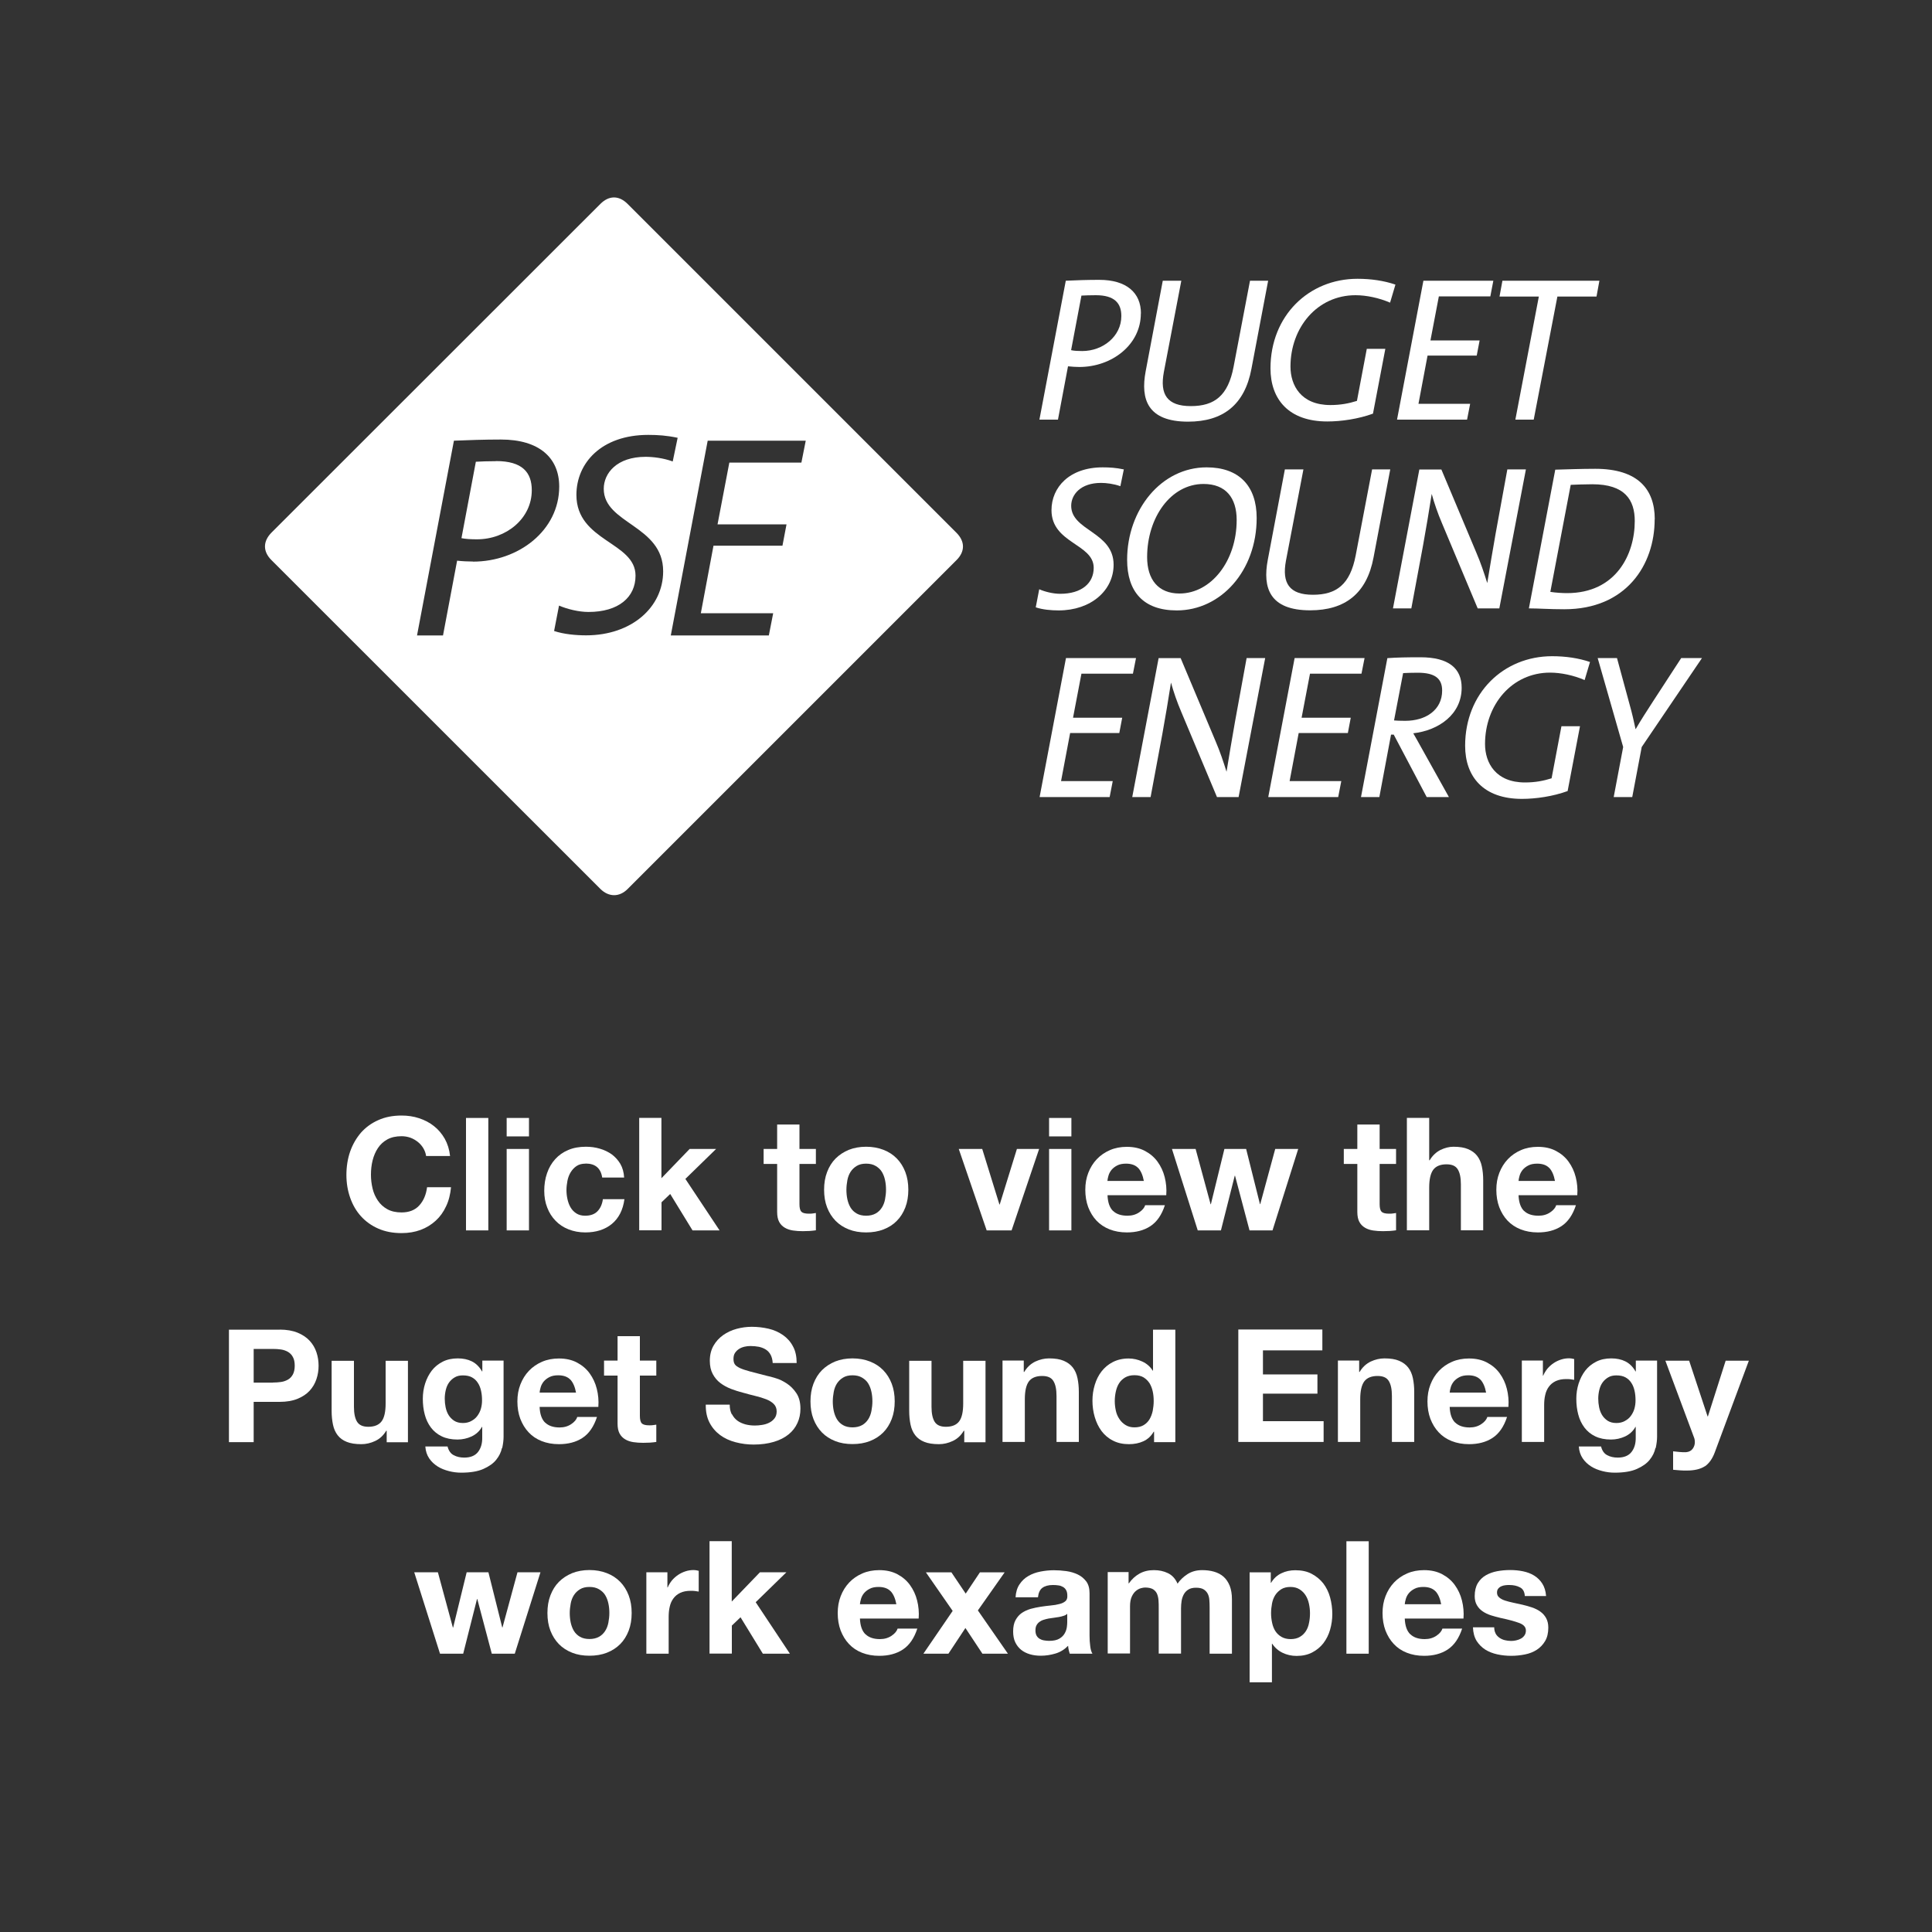 <?xml version="1.0" encoding="UTF-8"?>
<svg id="Layer_2" data-name="Layer 2" xmlns="http://www.w3.org/2000/svg" width="200" height="200" viewBox="0 0 200 200">
  <rect x="0" y="0" width="200" height="200" fill="#333333" stroke="none"/>
  <g>
    <path d="M43.81,118.84c-.15-.24-.34-.46-.57-.64-.23-.18-.49-.33-.77-.43-.29-.1-.59-.15-.9-.15-.58,0-1.07.11-1.47.33-.4.22-.73.52-.98.9-.25.38-.43.8-.55,1.28s-.17.97-.17,1.48.06.96.17,1.43.3.88.55,1.25c.25.37.58.67.98.89s.89.33,1.47.33c.78,0,1.39-.24,1.83-.72.44-.48.71-1.11.81-1.89h2.48c-.07.73-.23,1.39-.51,1.97-.27.59-.63,1.09-1.08,1.5-.45.41-.97.73-1.56.95-.6.22-1.25.33-1.97.33-.89,0-1.69-.15-2.4-.46-.71-.31-1.31-.74-1.8-1.28-.49-.54-.86-1.18-1.12-1.92s-.39-1.52-.39-2.37.13-1.68.39-2.42c.26-.74.64-1.39,1.12-1.95.49-.55,1.09-.99,1.8-1.3.71-.32,1.51-.47,2.4-.47.64,0,1.25.09,1.82.28.57.19,1.08.45,1.53.81.45.35.82.79,1.12,1.31.29.52.48,1.12.55,1.79h-2.48c-.04-.29-.14-.56-.29-.81Z" style="fill: #fff;"/>
    <path d="M50.55,115.73v11.64h-2.31v-11.64h2.31Z" style="fill: #fff;"/>
    <path d="M52.45,117.64v-1.91h2.31v1.91h-2.31ZM54.76,118.94v8.43h-2.31v-8.43h2.31Z" style="fill: #fff;"/>
    <path d="M60.61,120.46c-.37,0-.68.08-.93.25-.25.17-.45.39-.61.65-.16.27-.27.56-.33.88-.06.32-.1.64-.1.95s.03.61.1.93c.07.32.17.6.32.86.15.26.34.46.6.63.25.16.55.24.91.24.55,0,.98-.15,1.28-.46s.49-.73.56-1.25h2.23c-.15,1.12-.59,1.97-1.3,2.56-.72.59-1.64.88-2.75.88-.63,0-1.21-.11-1.74-.32-.53-.21-.98-.51-1.34-.89-.37-.38-.66-.83-.86-1.36-.21-.53-.31-1.11-.31-1.74s.09-1.26.29-1.82c.19-.56.47-1.04.84-1.45.37-.41.82-.73,1.35-.95.53-.23,1.14-.34,1.83-.34.5,0,.98.06,1.44.2.46.13.87.33,1.24.59.36.27.66.6.89.99.23.4.36.87.39,1.41h-2.27c-.15-.97-.72-1.45-1.71-1.45Z" style="fill: #fff;"/>
    <path d="M68.47,115.73v6.24l2.92-3.03h2.74l-3.18,3.1,3.54,5.33h-2.8l-2.31-3.77-.9.86v2.9h-2.31v-11.64h2.31Z" style="fill: #fff;"/>
    <path d="M84.46,118.94v1.55h-1.7v4.17c0,.39.07.65.2.78s.39.2.78.2c.13,0,.26,0,.38-.02.12-.01.23-.03.34-.05v1.79c-.2.03-.41.05-.65.07-.24.01-.47.02-.7.02-.36,0-.7-.02-1.02-.07-.32-.05-.6-.14-.85-.29-.24-.14-.44-.34-.58-.6s-.21-.6-.21-1.03v-4.97h-1.4v-1.55h1.4v-2.53h2.31v2.53h1.7Z" style="fill: #fff;"/>
    <path d="M85.62,121.33c.21-.55.5-1.02.88-1.4s.84-.68,1.37-.9c.53-.21,1.13-.32,1.79-.32s1.26.11,1.8.32c.54.21,1,.51,1.38.9s.67.85.88,1.4c.21.55.31,1.16.31,1.83s-.1,1.28-.31,1.83c-.21.54-.5,1.01-.88,1.39-.38.39-.84.68-1.38.89-.54.21-1.14.31-1.8.31s-1.26-.1-1.79-.31c-.53-.21-.99-.5-1.37-.89-.38-.39-.67-.85-.88-1.39-.21-.54-.31-1.15-.31-1.83s.1-1.28.31-1.83ZM87.72,124.15c.07.32.18.61.33.86.16.26.37.46.63.61.26.15.59.23.98.23s.72-.08.99-.23c.27-.15.48-.36.64-.61.16-.25.27-.54.33-.86.06-.32.1-.65.1-.99s-.03-.67-.1-.99c-.07-.33-.18-.61-.33-.86s-.37-.45-.64-.61c-.27-.16-.59-.24-.99-.24s-.72.08-.98.24c-.26.16-.47.36-.63.61-.16.25-.27.54-.33.86-.06.33-.1.66-.1.99s.03.67.1.99Z" style="fill: #fff;"/>
    <path d="M102.14,127.37l-2.89-8.43h2.43l1.78,5.75h.03l1.78-5.75h2.3l-2.85,8.43h-2.58Z" style="fill: #fff;"/>
    <path d="M108.6,117.64v-1.91h2.31v1.91h-2.31ZM110.91,118.94v8.43h-2.31v-8.43h2.31Z" style="fill: #fff;"/>
    <path d="M115.22,125.35c.35.34.85.5,1.5.5.47,0,.87-.12,1.21-.35s.54-.48.62-.74h2.04c-.33,1.01-.83,1.73-1.5,2.17s-1.49.65-2.44.65c-.66,0-1.26-.11-1.79-.32-.53-.21-.98-.51-1.35-.9s-.65-.86-.86-1.4c-.2-.54-.3-1.14-.3-1.79s.1-1.22.31-1.76.5-1.01.88-1.41c.38-.4.83-.71,1.36-.94.53-.23,1.11-.34,1.75-.34.72,0,1.34.14,1.87.42.53.28.97.65,1.31,1.12s.59,1,.74,1.6c.15.6.21,1.22.16,1.87h-6.08c.03.75.22,1.29.57,1.63ZM117.83,120.92c-.28-.3-.7-.46-1.26-.46-.37,0-.68.06-.92.19-.24.12-.44.28-.59.46-.15.19-.25.38-.31.59s-.1.39-.11.55h3.77c-.11-.59-.3-1.03-.58-1.34Z" style="fill: #fff;"/>
    <path d="M129.35,127.37l-1.5-5.66h-.03l-1.43,5.66h-2.4l-2.67-8.43h2.45l1.55,5.72h.03l1.4-5.72h2.25l1.43,5.71h.03l1.55-5.71h2.38l-2.66,8.43h-2.38Z" style="fill: #fff;"/>
    <path d="M144.52,118.94v1.55h-1.7v4.17c0,.39.07.65.2.78s.39.2.78.2c.13,0,.26,0,.38-.02.12-.01.23-.03.34-.05v1.79c-.2.03-.41.05-.65.07-.24.01-.47.02-.7.02-.36,0-.7-.02-1.02-.07-.32-.05-.6-.14-.85-.29-.24-.14-.44-.34-.58-.6s-.21-.6-.21-1.03v-4.97h-1.4v-1.55h1.4v-2.53h2.31v2.53h1.7Z" style="fill: #fff;"/>
    <path d="M147.95,115.73v4.38h.05c.29-.49.67-.84,1.12-1.07.46-.22.9-.33,1.34-.33.62,0,1.13.08,1.52.25.4.17.71.4.94.7.23.3.39.66.48,1.09.09.43.14.9.14,1.43v5.18h-2.31v-4.76c0-.7-.11-1.21-.33-1.56s-.6-.51-1.16-.51c-.63,0-1.09.19-1.37.56-.28.38-.42.99-.42,1.85v4.42h-2.31v-11.64h2.31Z" style="fill: #fff;"/>
    <path d="M157.77,125.35c.35.34.85.5,1.5.5.47,0,.87-.12,1.21-.35s.54-.48.62-.74h2.04c-.33,1.01-.83,1.73-1.5,2.17s-1.49.65-2.44.65c-.66,0-1.26-.11-1.79-.32-.53-.21-.98-.51-1.35-.9s-.65-.86-.86-1.4c-.2-.54-.3-1.14-.3-1.79s.1-1.22.31-1.76.5-1.01.88-1.41c.38-.4.83-.71,1.36-.94.53-.23,1.11-.34,1.75-.34.72,0,1.34.14,1.87.42.53.28.97.65,1.31,1.12s.59,1,.74,1.6c.15.6.21,1.22.16,1.87h-6.08c.03.75.22,1.29.57,1.63ZM160.39,120.92c-.28-.3-.7-.46-1.26-.46-.37,0-.68.06-.92.19-.24.12-.44.28-.59.46-.15.19-.25.38-.31.59s-.1.39-.11.55h3.77c-.11-.59-.3-1.03-.58-1.34Z" style="fill: #fff;"/>
    <path d="M28.95,137.64c.73,0,1.35.11,1.86.32s.93.49,1.25.84c.32.35.55.74.7,1.19.15.45.22.91.22,1.39s-.07.93-.22,1.38c-.15.45-.38.85-.7,1.2-.32.35-.74.63-1.25.84s-1.13.32-1.86.32h-2.69v4.17h-2.56v-11.64h5.25ZM28.25,143.12c.29,0,.58-.02.85-.06.27-.04.51-.13.72-.25.21-.12.37-.3.5-.53.12-.23.19-.53.19-.9s-.06-.67-.19-.9c-.12-.23-.29-.4-.5-.53-.21-.12-.45-.21-.72-.25-.27-.04-.55-.06-.85-.06h-1.99v3.49h1.99Z" style="fill: #fff;"/>
    <path d="M40.03,149.28v-1.17h-.05c-.29.49-.67.84-1.14,1.06-.47.22-.95.33-1.43.33-.62,0-1.13-.08-1.52-.24-.4-.16-.71-.39-.94-.69-.23-.3-.39-.66-.48-1.09s-.14-.9-.14-1.43v-5.18h2.31v4.76c0,.7.11,1.21.33,1.56.22.34.6.51,1.16.51.63,0,1.09-.19,1.37-.56.28-.37.42-.99.42-1.85v-4.42h2.31v8.43h-2.2Z" style="fill: #fff;"/>
    <path d="M51.96,149.9c-.09.43-.29.84-.59,1.21-.3.38-.74.69-1.32.95-.58.26-1.35.39-2.31.39-.41,0-.83-.05-1.26-.16s-.82-.26-1.17-.48c-.35-.22-.65-.5-.88-.84-.23-.34-.37-.75-.4-1.23h2.3c.11.43.32.74.64.9.31.17.68.25,1.09.25.65,0,1.13-.2,1.43-.59.3-.39.44-.89.43-1.48v-1.11h-.03c-.25.45-.61.77-1.07.99-.46.21-.95.32-1.46.32-.63,0-1.17-.11-1.63-.33-.46-.22-.83-.53-1.12-.91-.29-.39-.51-.84-.64-1.35-.14-.52-.2-1.06-.2-1.64,0-.54.08-1.07.24-1.57.16-.5.39-.95.69-1.34s.68-.69,1.13-.92c.45-.23.97-.34,1.56-.34.55,0,1.04.1,1.46.31.42.21.77.55,1.05,1.04h.03v-1.12h2.2v7.89c0,.34-.05.72-.14,1.16ZM48.79,147.1c.25-.13.46-.3.62-.52.16-.22.29-.46.37-.74s.12-.57.12-.87c0-.35-.03-.68-.1-.99-.07-.31-.17-.58-.33-.82-.15-.24-.35-.43-.6-.57s-.56-.21-.95-.21c-.33,0-.61.06-.84.2-.23.13-.43.31-.59.53-.16.22-.27.48-.34.77-.07.29-.11.59-.11.9s.03.61.09.9.16.57.31.81c.15.24.34.43.58.59.24.15.54.23.9.23.33,0,.61-.07.86-.2Z" style="fill: #fff;"/>
    <path d="M56.43,147.26c.35.34.85.51,1.5.51.47,0,.87-.12,1.21-.35s.54-.48.62-.74h2.04c-.33,1.01-.83,1.73-1.5,2.17-.67.44-1.49.65-2.44.65-.66,0-1.26-.11-1.79-.32-.53-.21-.98-.51-1.35-.91-.37-.39-.65-.86-.86-1.4-.2-.54-.3-1.14-.3-1.79s.1-1.22.31-1.76.5-1.01.88-1.41c.38-.4.83-.71,1.36-.94.53-.23,1.11-.34,1.75-.34.72,0,1.34.14,1.87.42.53.28.97.65,1.31,1.12s.59,1,.74,1.6c.15.6.21,1.22.16,1.87h-6.08c.03.75.22,1.29.57,1.63ZM59.05,142.83c-.28-.3-.7-.46-1.26-.46-.37,0-.68.06-.92.19-.24.12-.44.28-.59.46-.15.19-.25.38-.31.59s-.1.39-.11.55h3.77c-.11-.59-.3-1.03-.58-1.34Z" style="fill: #fff;"/>
    <path d="M67.94,140.85v1.55h-1.7v4.17c0,.39.07.65.2.78.13.13.39.2.78.2.13,0,.26,0,.38-.02s.23-.03.34-.05v1.79c-.2.03-.41.05-.65.07-.24.01-.47.02-.7.02-.36,0-.7-.02-1.02-.07-.32-.05-.6-.14-.85-.29-.24-.14-.44-.34-.58-.6s-.21-.6-.21-1.03v-4.97h-1.4v-1.55h1.4v-2.53h2.31v2.53h1.7Z" style="fill: #fff;"/>
    <path d="M75.78,146.41c.14.27.33.49.56.66.23.17.51.29.82.38.31.08.64.12.98.12.23,0,.47-.02.73-.06s.51-.11.73-.22c.23-.11.42-.26.57-.45.15-.19.23-.43.23-.73,0-.31-.1-.57-.3-.77s-.46-.36-.79-.49c-.33-.13-.7-.24-1.11-.34-.41-.1-.83-.21-1.25-.33-.44-.11-.86-.24-1.27-.4-.41-.16-.78-.36-1.11-.61s-.59-.56-.79-.94c-.2-.37-.3-.83-.3-1.36,0-.6.13-1.12.38-1.56.25-.44.59-.81,1-1.1.41-.29.88-.51,1.4-.65.52-.14,1.04-.21,1.56-.21.61,0,1.19.07,1.75.2s1.06.36,1.49.66c.43.3.78.69,1.03,1.17.26.47.38,1.05.38,1.72h-2.48c-.02-.35-.1-.64-.22-.86s-.29-.41-.5-.54c-.21-.13-.44-.22-.71-.28-.27-.05-.56-.08-.87-.08-.21,0-.41.02-.62.07s-.39.12-.56.23c-.17.11-.31.24-.42.41-.11.16-.16.37-.16.62,0,.23.04.41.13.55.09.14.26.27.51.39.26.12.61.24,1.06.36.45.12,1.04.27,1.77.46.22.04.52.12.9.24.39.11.77.3,1.15.55s.71.58.99,1c.28.42.42.95.42,1.61,0,.53-.1,1.03-.31,1.48-.21.46-.51.85-.92,1.18-.41.33-.91.59-1.52.77s-1.3.28-2.09.28c-.64,0-1.26-.08-1.87-.24s-1.14-.4-1.6-.74c-.46-.34-.83-.77-1.1-1.29s-.4-1.14-.39-1.86h2.48c0,.39.07.72.21.99Z" style="fill: #fff;"/>
    <path d="M84.21,143.24c.21-.55.5-1.02.88-1.4s.84-.68,1.37-.9c.53-.21,1.13-.32,1.79-.32s1.26.11,1.8.32c.54.21,1,.51,1.38.9s.67.85.88,1.4c.21.55.31,1.16.31,1.83s-.1,1.28-.31,1.83c-.21.54-.5,1.01-.88,1.39s-.84.68-1.38.89c-.54.21-1.14.31-1.8.31s-1.26-.1-1.79-.31c-.53-.21-.99-.5-1.37-.89s-.67-.85-.88-1.39c-.21-.54-.31-1.15-.31-1.83s.1-1.28.31-1.83ZM86.31,146.06c.07.32.18.61.33.86.16.26.37.46.63.61s.59.23.98.23.72-.08.99-.23.48-.36.64-.61c.16-.25.27-.54.33-.86.06-.32.1-.65.1-.99s-.03-.67-.1-.99c-.07-.33-.18-.61-.33-.86s-.37-.45-.64-.61c-.27-.16-.59-.24-.99-.24s-.72.08-.98.24c-.26.16-.47.36-.63.61-.16.25-.27.54-.33.86-.06.33-.1.66-.1.99s.03.67.1.99Z" style="fill: #fff;"/>
    <path d="M99.82,149.28v-1.17h-.05c-.29.49-.67.84-1.14,1.06-.47.22-.95.33-1.43.33-.62,0-1.13-.08-1.52-.24-.4-.16-.71-.39-.94-.69-.23-.3-.39-.66-.48-1.09s-.14-.9-.14-1.43v-5.18h2.31v4.76c0,.7.11,1.21.33,1.56.22.34.6.51,1.16.51.63,0,1.09-.19,1.37-.56.28-.37.42-.99.42-1.85v-4.42h2.31v8.43h-2.2Z" style="fill: #fff;"/>
    <path d="M105.98,140.85v1.17h.05c.29-.49.67-.84,1.14-1.07.47-.22.95-.33,1.43-.33.62,0,1.13.08,1.52.25.4.17.71.4.94.7.23.3.39.66.48,1.09.09.43.14.9.14,1.43v5.18h-2.31v-4.76c0-.7-.11-1.21-.33-1.56s-.6-.51-1.16-.51c-.63,0-1.09.19-1.37.56-.28.38-.42.99-.42,1.85v4.42h-2.31v-8.43h2.2Z" style="fill: #fff;"/>
    <path d="M119.43,148.21c-.27.46-.63.79-1.07.99-.44.2-.94.3-1.49.3-.63,0-1.18-.12-1.66-.37-.48-.24-.87-.58-1.18-.99-.31-.42-.54-.9-.7-1.44-.16-.54-.24-1.11-.24-1.7s.08-1.11.24-1.64c.16-.53.39-.99.7-1.39.31-.4.7-.73,1.17-.97.47-.24,1.01-.37,1.63-.37.5,0,.98.11,1.43.32.45.21.81.52,1.07.94h.03v-4.24h2.31v11.64h-2.2v-1.08h-.03ZM119.33,144.04c-.07-.32-.18-.6-.33-.85-.16-.24-.36-.44-.61-.6-.25-.15-.57-.23-.95-.23s-.7.08-.96.23c-.26.15-.47.35-.63.6-.16.25-.27.54-.34.86-.07.32-.11.65-.11,1,0,.33.04.65.11.98s.2.62.37.87c.17.26.38.46.64.62s.56.24.92.24c.38,0,.7-.08.95-.23s.46-.36.61-.61c.15-.25.26-.55.33-.87.06-.33.1-.66.1-1.01s-.03-.68-.1-1Z" style="fill: #fff;"/>
    <path d="M136.89,137.64v2.15h-6.15v2.49h5.64v1.99h-5.64v2.85h6.28v2.15h-8.83v-11.64h8.7Z" style="fill: #fff;"/>
    <path d="M140.7,140.85v1.17h.05c.29-.49.67-.84,1.14-1.07.47-.22.95-.33,1.43-.33.62,0,1.13.08,1.52.25.4.17.71.4.94.7.23.3.39.66.48,1.09.09.43.14.9.14,1.43v5.18h-2.31v-4.76c0-.7-.11-1.21-.33-1.56s-.6-.51-1.16-.51c-.63,0-1.09.19-1.37.56-.28.38-.42.99-.42,1.85v4.42h-2.31v-8.43h2.2Z" style="fill: #fff;"/>
    <path d="M150.64,147.26c.35.34.85.51,1.5.51.47,0,.87-.12,1.21-.35s.54-.48.62-.74h2.04c-.33,1.01-.83,1.73-1.5,2.17-.67.44-1.49.65-2.44.65-.66,0-1.26-.11-1.79-.32-.53-.21-.98-.51-1.35-.91-.37-.39-.65-.86-.86-1.4-.2-.54-.3-1.14-.3-1.79s.1-1.22.31-1.76.5-1.01.88-1.41c.38-.4.83-.71,1.36-.94.53-.23,1.11-.34,1.75-.34.72,0,1.34.14,1.87.42.53.28.97.65,1.31,1.12s.59,1,.74,1.6c.15.6.21,1.22.16,1.87h-6.08c.03.75.22,1.29.57,1.63ZM153.26,142.83c-.28-.3-.7-.46-1.26-.46-.37,0-.68.06-.92.19-.24.12-.44.28-.59.46-.15.19-.25.38-.31.59s-.1.39-.11.55h3.77c-.11-.59-.3-1.03-.58-1.34Z" style="fill: #fff;"/>
    <path d="M159.72,140.85v1.56h.03c.11-.26.26-.5.44-.73.19-.22.4-.41.64-.57.24-.16.49-.28.77-.37s.55-.13.85-.13c.15,0,.32.03.51.08v2.15c-.11-.02-.24-.04-.39-.06-.15-.02-.3-.02-.44-.02-.42,0-.78.07-1.08.21-.29.14-.53.33-.71.58-.18.24-.31.53-.38.86-.08.33-.11.68-.11,1.06v3.8h-2.31v-8.43h2.2Z" style="fill: #fff;"/>
    <path d="M171.37,149.9c-.09.43-.29.84-.59,1.21-.3.38-.74.69-1.32.95-.58.26-1.35.39-2.31.39-.41,0-.83-.05-1.26-.16s-.82-.26-1.17-.48c-.35-.22-.65-.5-.88-.84-.23-.34-.37-.75-.4-1.23h2.3c.11.43.32.74.64.9.31.17.68.25,1.09.25.65,0,1.13-.2,1.43-.59.3-.39.44-.89.43-1.48v-1.11h-.03c-.25.45-.61.77-1.07.99-.46.21-.95.32-1.46.32-.63,0-1.17-.11-1.63-.33-.46-.22-.83-.53-1.12-.91-.29-.39-.51-.84-.64-1.35-.14-.52-.2-1.06-.2-1.64,0-.54.08-1.07.24-1.57.16-.5.39-.95.69-1.34s.68-.69,1.13-.92c.45-.23.97-.34,1.56-.34.55,0,1.04.1,1.46.31.42.21.77.55,1.05,1.04h.03v-1.12h2.2v7.89c0,.34-.05.72-.14,1.16ZM168.2,147.1c.25-.13.46-.3.62-.52.16-.22.29-.46.37-.74s.12-.57.12-.87c0-.35-.03-.68-.1-.99-.07-.31-.17-.58-.33-.82-.15-.24-.35-.43-.6-.57s-.56-.21-.95-.21c-.33,0-.61.06-.84.2-.23.13-.43.31-.59.53-.16.22-.27.48-.34.77-.07.29-.11.59-.11.9s.03.61.09.9.16.57.31.81c.15.24.34.43.58.59.24.15.54.23.9.23.33,0,.61-.07.86-.2Z" style="fill: #fff;"/>
    <path d="M176.48,151.79c-.45.29-1.07.44-1.86.44-.24,0-.48,0-.71-.02-.23-.02-.47-.04-.71-.06v-1.91c.22.02.44.04.67.07.23.02.46.03.68.02.3-.03.53-.15.68-.36.15-.21.22-.43.22-.68,0-.18-.03-.36-.1-.52l-2.95-7.91h2.46l1.91,5.77h.03l1.84-5.77h2.4l-3.52,9.47c-.25.68-.6,1.17-1.04,1.47Z" style="fill: #fff;"/>
    <path d="M50.91,171.19l-1.5-5.66h-.03l-1.43,5.66h-2.4l-2.67-8.43h2.45l1.55,5.72h.03l1.4-5.72h2.25l1.43,5.71h.03l1.55-5.71h2.38l-2.66,8.43h-2.38Z" style="fill: #fff;"/>
    <path d="M56.98,165.15c.21-.55.5-1.02.88-1.4.38-.38.84-.68,1.37-.9.53-.21,1.13-.32,1.79-.32s1.26.11,1.8.32c.54.21,1,.51,1.38.9.38.39.67.85.88,1.4.21.55.31,1.16.31,1.83s-.1,1.28-.31,1.83c-.21.54-.5,1.01-.88,1.39s-.84.68-1.38.89c-.54.21-1.14.31-1.8.31s-1.26-.1-1.79-.31c-.53-.21-.99-.5-1.37-.89s-.67-.85-.88-1.39c-.21-.54-.31-1.15-.31-1.83s.1-1.29.31-1.83ZM59.08,167.97c.07.32.18.61.33.86.16.26.37.46.63.61s.59.23.98.23.72-.08.99-.23.48-.36.64-.61c.16-.25.27-.54.33-.86.06-.32.1-.65.1-.99s-.03-.67-.1-.99c-.07-.33-.18-.61-.33-.86s-.37-.45-.64-.61-.59-.24-.99-.24-.72.08-.98.24-.47.36-.63.61c-.16.25-.27.54-.33.86-.06.33-.1.66-.1.99s.03.67.1.99Z" style="fill: #fff;"/>
    <path d="M69.09,162.77v1.56h.03c.11-.26.26-.5.44-.73.19-.22.4-.41.64-.57.24-.16.49-.28.77-.37.27-.09.55-.13.85-.13.15,0,.32.03.51.08v2.15c-.11-.02-.24-.04-.39-.06-.15-.02-.3-.02-.44-.02-.42,0-.78.07-1.08.21-.29.14-.53.33-.71.58-.18.24-.31.53-.38.86-.08.33-.11.68-.11,1.06v3.8h-2.31v-8.43h2.2Z" style="fill: #fff;"/>
    <path d="M75.75,159.55v6.24l2.92-3.03h2.74l-3.18,3.1,3.54,5.33h-2.8l-2.31-3.77-.9.86v2.9h-2.31v-11.64h2.31Z" style="fill: #fff;"/>
    <path d="M89.59,169.17c.35.34.85.51,1.5.51.47,0,.87-.12,1.21-.35s.54-.48.62-.74h2.04c-.33,1.01-.83,1.73-1.5,2.17-.67.44-1.49.65-2.44.65-.66,0-1.26-.11-1.79-.32-.53-.21-.98-.51-1.35-.91-.37-.39-.65-.86-.86-1.4-.2-.54-.3-1.14-.3-1.79s.1-1.22.31-1.76c.21-.54.5-1.01.88-1.41.38-.4.83-.71,1.36-.94.53-.23,1.11-.34,1.75-.34.72,0,1.34.14,1.87.42.53.28.97.65,1.31,1.12.34.47.59,1,.74,1.6s.21,1.22.16,1.87h-6.08c.03.75.22,1.29.57,1.63ZM92.21,164.74c-.28-.3-.7-.46-1.26-.46-.37,0-.68.06-.92.19-.24.12-.44.28-.59.46-.15.18-.25.38-.31.59-.06.21-.1.39-.11.55h3.77c-.11-.59-.3-1.03-.58-1.34Z" style="fill: #fff;"/>
    <path d="M95.85,162.77h2.64l1.48,2.2,1.47-2.2h2.56l-2.77,3.94,3.11,4.48h-2.64l-1.76-2.66-1.76,2.66h-2.59l3.03-4.43-2.77-3.99Z" style="fill: #fff;"/>
    <path d="M105.13,165.36c.03-.54.17-1,.41-1.35.24-.36.54-.65.91-.86.37-.22.79-.37,1.25-.46s.93-.14,1.39-.14c.42,0,.85.03,1.29.09s.83.18,1.19.35c.36.17.65.42.88.72.23.31.34.72.34,1.23v4.38c0,.38.02.74.07,1.09.04.35.12.61.23.78h-2.35c-.04-.13-.08-.26-.11-.4-.03-.14-.05-.27-.06-.42-.37.38-.8.65-1.3.8-.5.15-1.01.23-1.53.23-.4,0-.78-.05-1.12-.15s-.65-.25-.91-.46c-.26-.21-.46-.47-.61-.78-.15-.31-.22-.69-.22-1.12,0-.48.08-.87.25-1.18.17-.31.39-.56.65-.74.27-.18.57-.32.91-.42.34-.09.69-.17,1.04-.22s.69-.1,1.03-.13c.34-.03.64-.08.9-.15.26-.06.47-.16.62-.29.15-.12.22-.31.21-.55,0-.25-.04-.45-.12-.59-.08-.15-.19-.26-.33-.34-.14-.08-.29-.14-.47-.16-.18-.03-.37-.04-.58-.04-.46,0-.82.1-1.08.29s-.41.52-.46.98h-2.31ZM110.47,167.07c-.1.09-.22.16-.37.2-.15.05-.3.09-.47.12-.17.03-.35.06-.53.08-.19.02-.37.05-.55.08-.17.03-.35.08-.51.13-.17.05-.32.13-.44.22-.12.09-.23.21-.3.35-.08.14-.11.32-.11.54s.04.38.11.52c.08.14.18.25.31.33.13.08.28.14.46.17s.35.05.54.05c.46,0,.81-.08,1.06-.23.25-.15.43-.33.55-.55.12-.21.19-.43.22-.64.03-.22.04-.39.04-.52v-.86Z" style="fill: #fff;"/>
    <path d="M116.83,162.77v1.14h.03c.3-.43.67-.77,1.1-1.01.43-.24.92-.36,1.48-.36s1.02.1,1.46.31c.44.21.77.57,1,1.09.25-.37.59-.7,1.02-.98.43-.28.94-.42,1.52-.42.45,0,.86.05,1.24.16s.71.28.98.52c.27.24.48.55.64.94.15.39.23.85.23,1.39v5.64h-2.31v-4.78c0-.28-.01-.55-.03-.8s-.08-.47-.18-.65-.24-.33-.43-.44c-.19-.11-.45-.16-.77-.16s-.59.06-.79.19c-.2.12-.36.29-.47.49-.11.2-.19.43-.23.68-.04.26-.06.51-.06.77v4.69h-2.31v-4.73c0-.25,0-.5-.02-.74-.01-.24-.06-.47-.14-.68-.08-.21-.22-.37-.41-.5-.19-.12-.47-.19-.84-.19-.11,0-.25.02-.43.07-.18.05-.35.14-.52.28-.17.14-.31.33-.43.59-.12.26-.18.59-.18,1v4.89h-2.31v-8.43h2.18Z" style="fill: #fff;"/>
    <path d="M131.55,162.77v1.08h.03c.28-.46.64-.79,1.08-.99.43-.21.91-.31,1.43-.31.66,0,1.23.12,1.71.38s.87.58,1.19.99c.31.41.55.89.7,1.44.15.55.23,1.12.23,1.72,0,.57-.08,1.11-.23,1.63-.15.52-.38.98-.69,1.39-.31.4-.7.72-1.16.96-.46.24-1,.36-1.62.36-.52,0-1-.11-1.44-.32-.44-.21-.8-.52-1.08-.94h-.03v3.99h-2.31v-11.38h2.2ZM134.56,169.45c.26-.15.46-.35.62-.59.16-.25.27-.53.33-.86.07-.33.1-.66.1-1s-.04-.67-.11-.99c-.07-.33-.19-.62-.35-.87-.16-.25-.37-.46-.63-.62-.26-.16-.57-.24-.94-.24s-.7.08-.95.24-.46.36-.62.61c-.16.25-.27.54-.33.86-.06.33-.1.66-.1,1.01s.04.67.11,1c.07.33.18.61.34.86.16.24.37.44.63.59s.58.23.95.23.7-.08.95-.23Z" style="fill: #fff;"/>
    <path d="M141.69,159.55v11.64h-2.31v-11.64h2.31Z" style="fill: #fff;"/>
    <path d="M145.99,169.17c.35.34.85.51,1.5.51.47,0,.87-.12,1.21-.35s.54-.48.62-.74h2.04c-.33,1.01-.83,1.73-1.5,2.17-.67.44-1.49.65-2.44.65-.66,0-1.26-.11-1.79-.32-.53-.21-.98-.51-1.35-.91-.37-.39-.65-.86-.86-1.4-.2-.54-.3-1.14-.3-1.79s.1-1.22.31-1.76c.21-.54.5-1.01.88-1.41.38-.4.83-.71,1.36-.94.53-.23,1.11-.34,1.75-.34.72,0,1.34.14,1.87.42.53.28.97.65,1.31,1.12.34.47.59,1,.74,1.6s.21,1.22.16,1.87h-6.08c.03.75.22,1.29.57,1.63ZM148.61,164.74c-.28-.3-.7-.46-1.26-.46-.37,0-.68.06-.92.19-.24.12-.44.28-.59.46-.15.18-.25.38-.31.59-.06.21-.1.39-.11.55h3.77c-.11-.59-.3-1.03-.58-1.34Z" style="fill: #fff;"/>
    <path d="M154.82,169.1c.1.18.24.33.4.44s.35.2.56.25c.21.05.43.08.66.08.16,0,.33-.02.51-.06s.34-.1.49-.18c.15-.08.27-.19.37-.33.1-.14.15-.31.15-.51,0-.35-.23-.61-.69-.78s-1.11-.35-1.93-.52c-.34-.08-.67-.17-.99-.27-.32-.1-.61-.24-.86-.41-.25-.17-.45-.38-.6-.64-.15-.25-.23-.57-.23-.94,0-.54.11-.99.32-1.34s.49-.62.84-.82c.35-.2.74-.34,1.17-.42.43-.08.88-.12,1.34-.12s.9.04,1.33.13c.43.09.81.23,1.15.44.34.21.62.48.84.82.22.34.36.77.4,1.3h-2.2c-.03-.45-.2-.75-.51-.9-.3-.16-.66-.24-1.08-.24-.13,0-.27,0-.42.02-.15.02-.29.05-.42.11-.12.05-.23.13-.32.24-.09.1-.13.24-.13.42,0,.21.08.38.23.5.15.13.35.24.6.32.24.08.52.15.84.22.31.07.64.14.96.21.34.08.67.17.99.28.32.11.61.25.86.43.25.18.45.4.6.67.15.27.23.6.23.99,0,.55-.11,1.02-.33,1.39s-.51.68-.87.91c-.36.23-.77.39-1.23.48-.46.09-.93.14-1.41.14s-.97-.05-1.43-.15-.88-.26-1.25-.49c-.36-.23-.66-.53-.9-.9-.23-.38-.36-.84-.38-1.41h2.2c0,.25.05.46.15.64Z" style="fill: #fff;"/>
  </g>
  <g id="Artwork">
    <g>
      <g>
        <g>
          <polygon points="117.6 68.12 110.35 68.12 107.62 82.51 114.87 82.51 115.19 80.86 109.84 80.86 110.78 75.88 115.87 75.88 116.17 74.3 111.08 74.3 111.95 69.74 117.28 69.74 117.6 68.12" style="fill: #fff; fill-rule: evenodd;"/>
          <path d="M130.95,68.12h-1.9l-1.21,6.63c-.3,1.68-.62,3.62-.87,5.14-.32-1.02-.68-2.11-1.13-3.15l-3.62-8.61h-2.28l-2.73,14.38h1.9l1.21-6.5c.32-1.75.64-3.69.9-5.35.26.94.62,2,1.07,3.05l3.69,8.8h2.24l2.75-14.38h0Z" style="fill: #fff; fill-rule: evenodd;"/>
          <polygon points="141.26 68.12 134.02 68.12 131.29 82.51 138.53 82.51 138.85 80.86 133.5 80.86 134.44 75.88 139.53 75.88 139.83 74.3 134.74 74.3 135.61 69.74 140.94 69.74 141.26 68.12" style="fill: #fff; fill-rule: evenodd;"/>
          <path d="M151.31,71.19c0-1.98-1.32-3.15-4.26-3.15-1.43,0-2.45.02-3.43.09l-2.73,14.38h1.9l1.21-6.46h.28l3.41,6.46h2.3l-2.84-5.09c-.3-.53-.55-1-.85-1.51,2.64-.3,5.01-1.96,5.01-4.71h0ZM149.29,71.49c0,2-1.68,3.13-3.83,3.13-.53,0-.92-.02-1.15-.04l.94-4.9c.38-.02.87-.04,1.51-.04,1.79,0,2.53.6,2.53,1.85h0Z" style="fill: #fff; fill-rule: evenodd;"/>
          <path d="M164.6,68.53c-1.17-.4-2.51-.6-3.92-.6-5.05,0-9.01,3.83-9.01,9.27,0,3.22,1.9,5.5,5.88,5.5,1.45,0,3.22-.26,4.73-.81l1.28-6.71h-1.92l-1.02,5.39c-.83.26-1.68.43-2.75.43-3.03,0-4.14-2.02-4.14-3.98,0-4.05,2.77-7.39,6.73-7.39,1.13,0,2.45.28,3.58.77l.55-1.85h0Z" style="fill: #fff; fill-rule: evenodd;"/>
          <path d="M176.19,68.12h-2.15l-2.98,4.58c-.62.96-1.23,1.9-1.73,2.77h-.02c-.17-.81-.36-1.64-.6-2.49l-1.32-4.86h-2l2.64,9.21-.98,5.18h1.92l.98-5.18,6.24-9.21h0Z" style="fill: #fff; fill-rule: evenodd;"/>
        </g>
        <g>
          <path d="M116.32,48.59c-.81-.17-1.45-.21-2.17-.21-3.45,0-5.3,2.07-5.3,4.43,0,3.45,4.37,3.47,4.37,5.97,0,1.6-1.26,2.69-3.47,2.69-.72,0-1.58-.21-2.17-.47l-.36,1.87c.7.24,1.6.32,2.37.32,3.35,0,5.69-2.07,5.69-4.73,0-3.41-4.39-3.5-4.39-6.1,0-1.15.96-2.37,3.09-2.37.53,0,1.3.09,2,.34l.36-1.75h0Z" style="fill: #fff; fill-rule: evenodd;"/>
          <path d="M130.09,53.62c0-3.32-1.83-5.24-5.18-5.24-4.69,0-8.23,4.37-8.23,9.57,0,3.28,1.66,5.24,5.14,5.24,4.56,0,8.27-4.09,8.27-9.57h0ZM128.02,53.83c0,4.26-2.66,7.61-5.92,7.61-2.2,0-3.35-1.45-3.35-3.77,0-4.07,2.43-7.57,5.84-7.57,2.32,0,3.43,1.45,3.43,3.73h0Z" style="fill: #fff; fill-rule: evenodd;"/>
          <path d="M143.91,48.59h-1.87l-1.7,8.91c-.58,3-1.98,4.07-4.43,4.07s-3.22-1.21-2.79-3.52l1.81-9.46h-1.92l-1.77,9.37c-.55,2.9.19,5.22,4.39,5.22,3.6,0,5.86-1.73,6.56-5.48l1.73-9.12h0Z" style="fill: #fff; fill-rule: evenodd;"/>
          <path d="M157.94,48.59h-1.9l-1.21,6.63c-.3,1.68-.62,3.62-.87,5.14-.32-1.02-.68-2.11-1.13-3.15l-3.62-8.61h-2.28l-2.73,14.38h1.9l1.21-6.5c.32-1.75.64-3.69.9-5.35.26.94.62,2,1.07,3.05l3.69,8.8h2.24s2.75-14.38,2.75-14.38Z" style="fill: #fff; fill-rule: evenodd;"/>
          <path d="M171.3,53.75c0-3.11-1.75-5.22-6.16-5.22-1.41,0-3.05.06-4.14.09l-2.73,14.36c1.02,0,2.09.09,3.67.09,6.39,0,9.35-4.58,9.35-9.31h0ZM169.23,53.94c0,3.45-1.94,7.46-7.01,7.46-.45,0-1.19-.04-1.73-.13l2.11-11.08c.55-.02,1.41-.06,2.24-.06,3.37,0,4.39,1.62,4.39,3.81h0Z" style="fill: #fff; fill-rule: evenodd;"/>
        </g>
        <g>
          <path d="M118.11,32.44c0-2.13-1.49-3.47-4.31-3.47-1.26,0-2.41.04-3.47.09l-2.73,14.38h1.92l1.04-5.52c.36.04.83.07,1.17.07,3.37,0,6.37-2.3,6.37-5.54h0ZM116.08,32.72c0,2.09-1.9,3.62-4.05,3.62-.45,0-.83-.02-1.15-.09l1.07-5.65c.43-.02.83-.04,1.49-.04,1.94,0,2.64.83,2.64,2.15h0Z" style="fill: #fff; fill-rule: evenodd;"/>
          <path d="M131.27,29.06h-1.87l-1.7,8.91c-.57,3-1.98,4.07-4.43,4.07s-3.22-1.21-2.79-3.52l1.81-9.46h-1.92l-1.77,9.37c-.55,2.9.19,5.22,4.39,5.22,3.6,0,5.86-1.73,6.56-5.48l1.73-9.12h0Z" style="fill: #fff; fill-rule: evenodd;"/>
          <path d="M144.45,29.46c-1.17-.4-2.51-.6-3.92-.6-5.05,0-9.01,3.83-9.01,9.27,0,3.22,1.9,5.5,5.88,5.5,1.45,0,3.22-.26,4.73-.81l1.28-6.71h-1.92l-1.02,5.39c-.83.26-1.68.43-2.75.43-3.03,0-4.13-2.02-4.13-3.98,0-4.05,2.77-7.39,6.73-7.39,1.13,0,2.45.28,3.58.77l.55-1.85h0Z" style="fill: #fff; fill-rule: evenodd;"/>
          <polygon points="154.59 29.06 147.35 29.06 144.62 43.44 151.87 43.44 152.19 41.8 146.84 41.8 147.78 36.81 152.87 36.81 153.17 35.24 148.08 35.24 148.95 30.68 154.28 30.68 154.59 29.06" style="fill: #fff; fill-rule: evenodd;"/>
          <polygon points="165.57 29.06 155.53 29.06 155.23 30.7 159.3 30.7 156.87 43.44 158.77 43.44 161.22 30.7 165.27 30.7 165.57 29.06" style="fill: #fff; fill-rule: evenodd;"/>
        </g>
      </g>
      <path d="M99.02,55.16l-34.05-34.05c-.89-.89-1.92-.9-2.82,0L28.09,55.15c-.88.9-.88,1.94,0,2.82l34.06,34.05c.87.86,1.97.87,2.83,0l34.03-34.03c.9-.89.9-1.93.01-2.83h0ZM48.96,58.13c-.48,0-1.13-.03-1.64-.09l-1.46,7.74h-2.69l3.82-20.16c1.49-.06,3.11-.12,4.87-.12,3.94,0,6.03,1.88,6.03,4.87,0,4.54-4.21,7.77-8.93,7.77h0ZM60.67,65.77c-1.07,0-2.33-.12-3.31-.45l.51-2.63c.84.36,2.03.66,3.05.66,3.11,0,4.87-1.52,4.87-3.76,0-3.5-6.12-3.53-6.12-8.36,0-3.31,2.6-6.21,7.43-6.21,1.01,0,1.91.06,3.05.3l-.51,2.45c-.98-.36-2.06-.48-2.81-.48-2.98,0-4.33,1.7-4.33,3.31,0,3.64,6.15,3.76,6.15,8.54,0,3.73-3.28,6.63-7.97,6.63ZM82.97,47.89h-7.47l-1.22,6.39h7.14l-.42,2.21h-7.14l-1.31,6.99h7.49l-.45,2.3h-10.15l3.82-20.16h10.15s-.45,2.27-.45,2.27ZM51.35,47.74c-.93,0-1.49.03-2.09.06l-1.49,7.91c.45.09.98.12,1.61.12,3.02,0,5.67-2.15,5.67-5.08,0-1.85-.98-3.02-3.7-3.02Z" style="fill: #fff; fill-rule: evenodd;"/>
    </g>
  </g>
</svg>